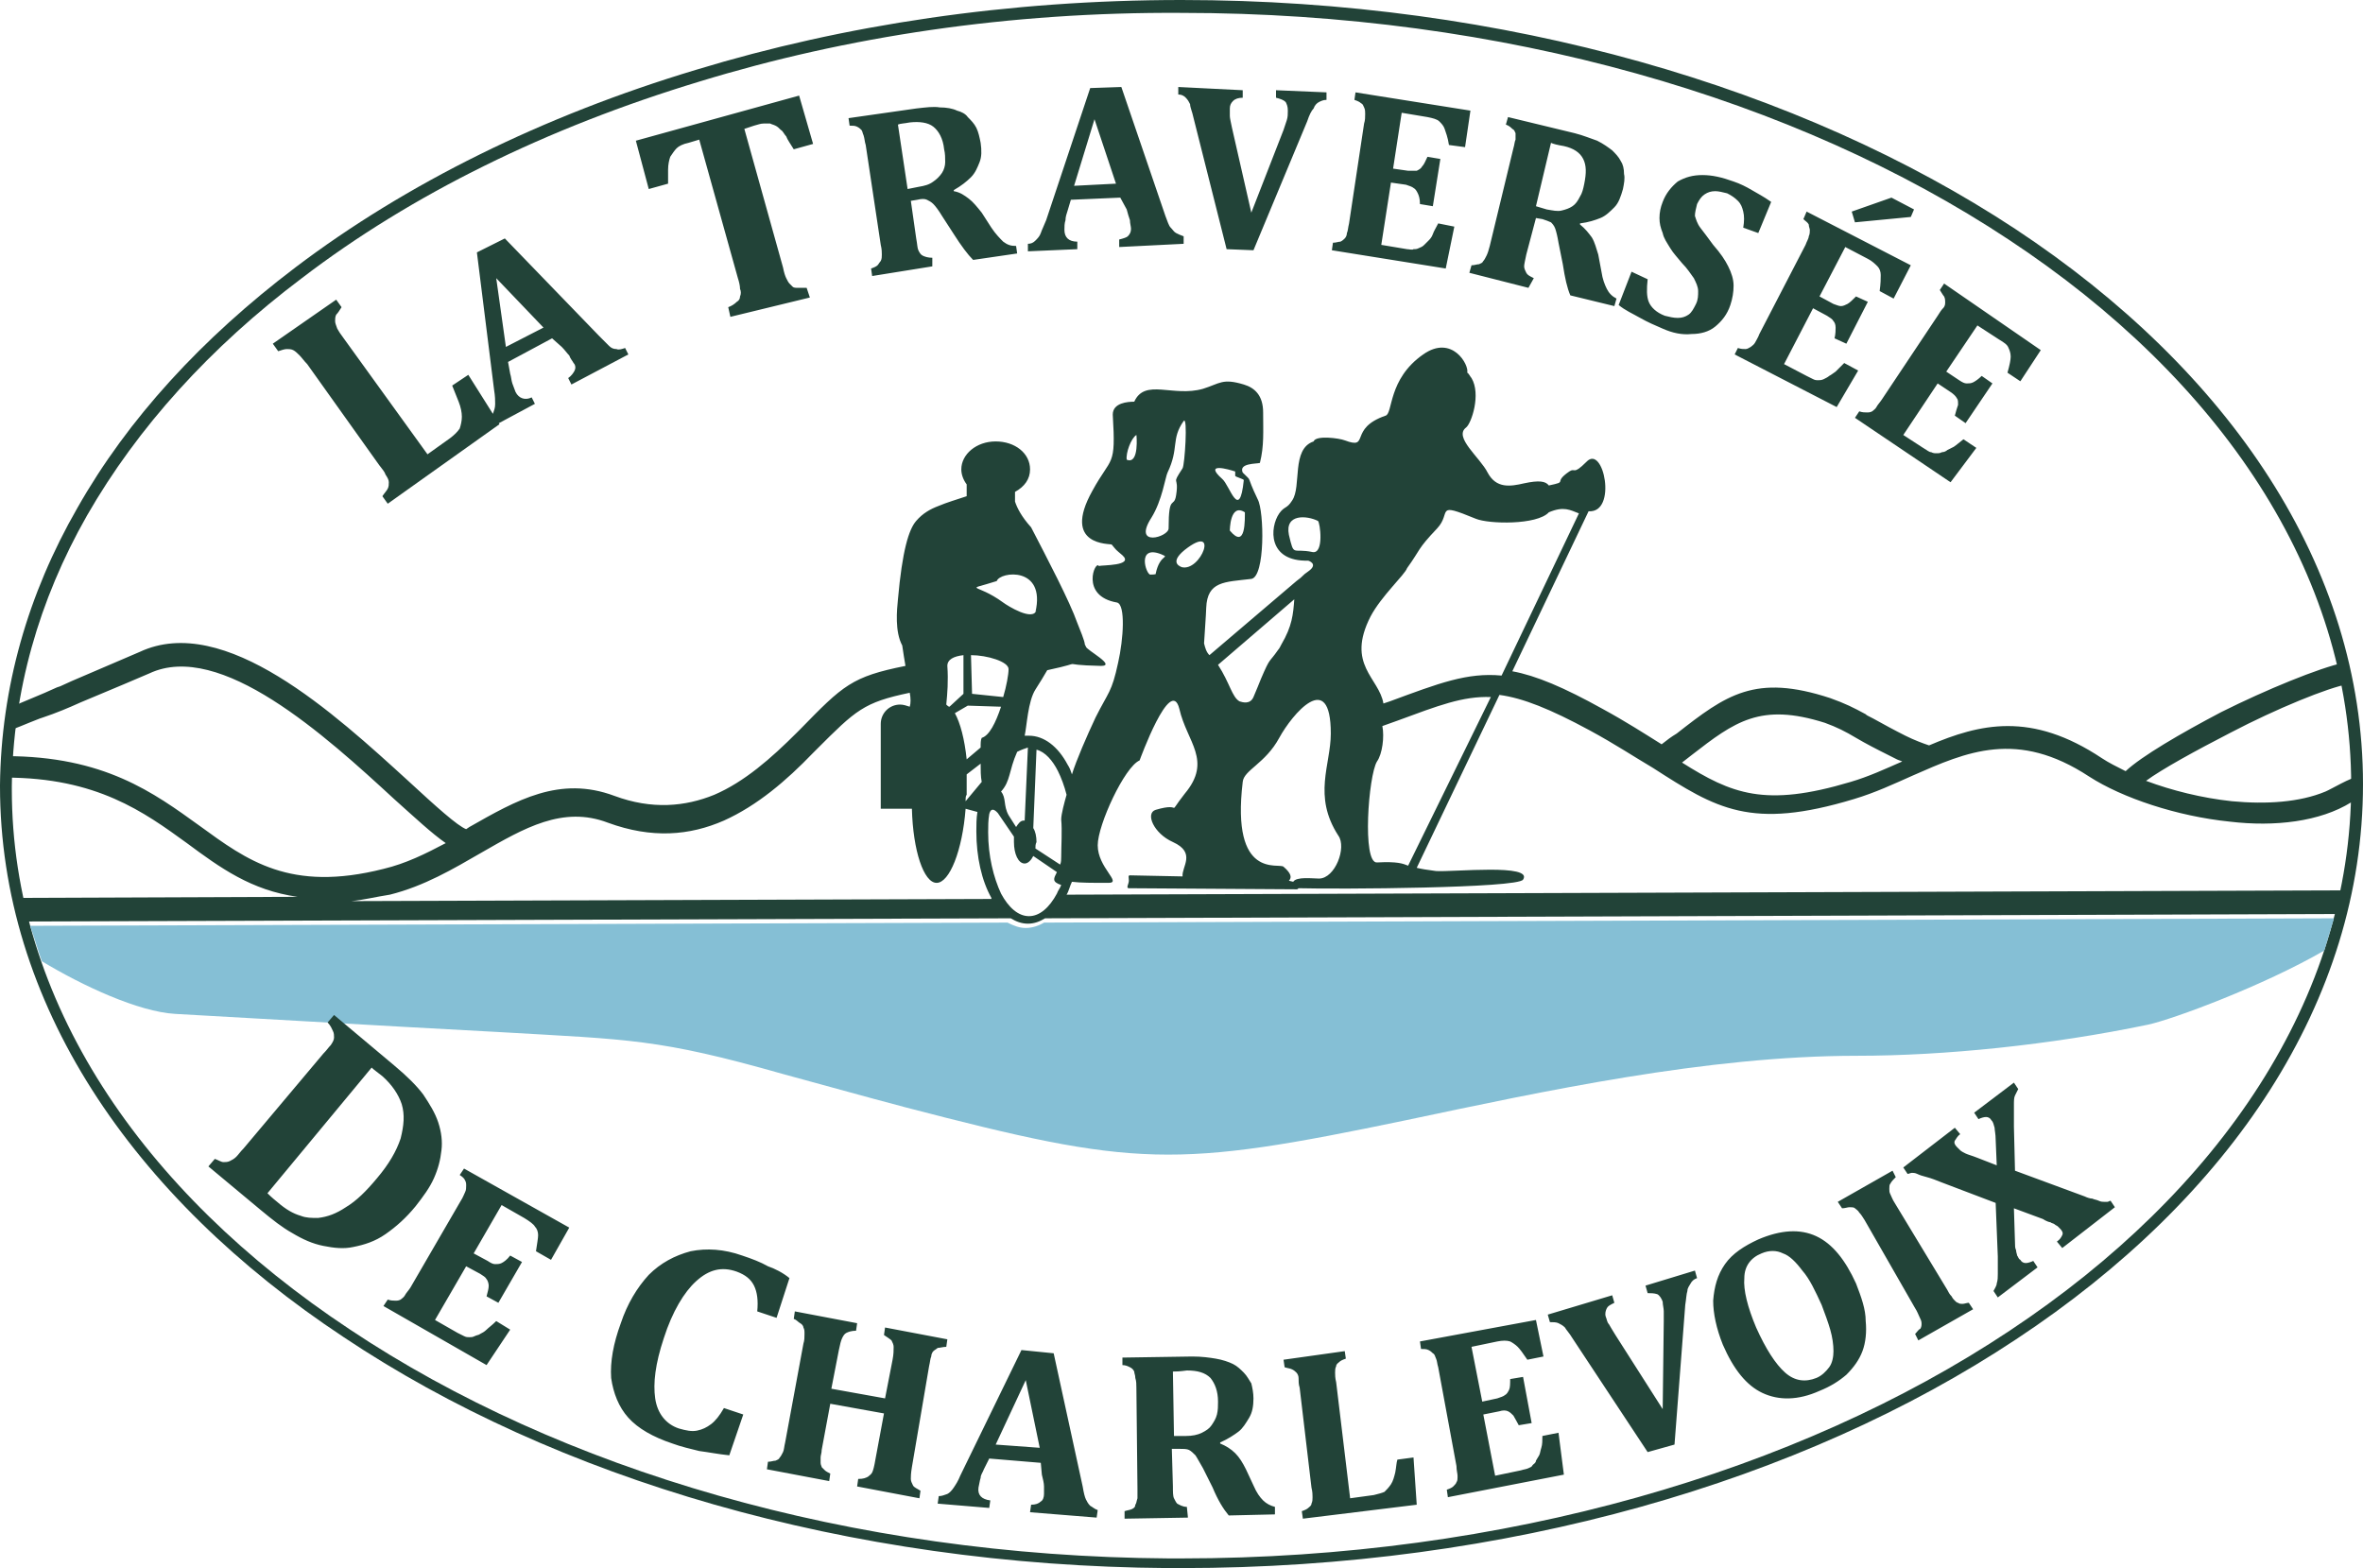 <?xml version="1.0" encoding="utf-8"?>
<!-- Generator: Adobe Illustrator 26.2.1, SVG Export Plug-In . SVG Version: 6.00 Build 0)  -->
<svg version="1.1" id="Calque_1" xmlns="http://www.w3.org/2000/svg" xmlns:xlink="http://www.w3.org/1999/xlink" x="0px" y="0px"
	 viewBox="0 0 220 146" style="enable-background:new 0 0 220 146;" xml:space="preserve">
<style type="text/css">
	.st0{fill-rule:evenodd;clip-rule:evenodd;fill:none;}
	.st1{fill:#224338;}
	.st2{fill-rule:evenodd;clip-rule:evenodd;fill:#224338;}
	.st3{fill-rule:evenodd;clip-rule:evenodd;fill:#85BFD5;}
</style>
<g>
	<path class="st0" d="M27.8,25.4C47.9,10.2,77.3,0.6,110,0.6c60.2,0,109.5,32.5,109.5,72.5c0,40.1-49,72.5-109.5,72.5
		S0.3,113.1,0.6,73.1C0.7,54.8,10.9,38.1,27.8,25.4L27.8,25.4z"/>
	<path class="st1" d="M27.5,24.9c10.3-7.8,23-14.1,37.3-18.4C78.6,2.3,93.9,0,110,0l0,0c30.2,0,57.7,8.2,77.6,21.3
		C207.6,34.5,220,52.8,220,73l0,0c0,20.2-12.3,38.5-32.3,51.7C167.8,137.9,140.3,146,110,146h-1.2c-30-0.2-57.2-8.4-76.8-21.5
		C12.2,111.4,0,93.3,0,73.2v-0.1C0.1,64,2.6,55.3,7.2,47.3C11.9,39,18.8,31.5,27.5,24.9L27.5,24.9z M65.1,7.6
		c-14.2,4.3-26.8,10.5-37,18.3c-8.5,6.4-15.3,13.9-20,22.1c-4.5,7.9-6.9,16.4-7,25.2v0.3c0,19.6,12,37.4,31.5,50.3
		c19.5,13,46.5,21.1,76.2,21.3h1.2c30.1,0,57.4-8.1,77.1-21.2c19.6-13,31.8-31,31.8-50.8l0,0c0-19.8-12.2-37.8-31.9-50.8
		C167.2,9.2,140,1.2,110,1.2l0,0C94,1.1,78.8,3.4,65.1,7.6L65.1,7.6z"/>
	<path class="st2" d="M115.9,47.5c0,0.9,0.1,3.7-1.4,1.9c0,0,0-2.6,1.4-1.7 M96.4,57c1-4.3-3.3-3.8-3.6-2.9c-3.1,1-2,0.1,0.6,2
		c0.4,0.3,2.8,1.8,3.1,0.7 M95.4,68.5c0.1,0,0.3,0,0.4,0c1.4,0,2.7,1,3.6,2.7c0.2,0.3,0.3,0.6,0.4,0.9c0.4-1.3,1.4-3.6,2.2-5.3
		c1.2-2.4,1.5-2.3,2.1-5.1c0.5-2.2,0.7-5.4-0.1-5.6c-3.5-0.6-2-4-1.7-3.4c0.3-0.1,3.3,0,2.2-1c-0.7-0.6-0.5-0.4-1-1
		c-0.1-0.1-4.7,0.2-1.8-5c1.8-3.3,2.2-2.1,1.9-7.1c0-1.1,1.4-1.2,2-1.2c1-2.2,3.6-0.4,6.4-1.2c1.6-0.5,1.8-1,3.8-0.4
		c1,0.3,1.8,1,1.8,2.6c0,1.8,0.1,3.1-0.3,4.7c-0.3,0.1-2,0-1.6,0.9c1,1,0.2,0,1.4,2.5c0.6,1.1,0.7,7.2-0.6,7.4
		c-2.5,0.3-4.1,0.2-4.2,2.7c0,0.4-0.2,3.2-0.2,3.3c0.1,0.4,0.2,0.8,0.5,1.1l8.1-6.9c0.7-0.5,0.5-0.5,1.1-0.9c1-0.7,0-1,0-1
		c-3.8,0.1-3.6-3.1-2.7-4.4c0.5-0.7,0.7-0.4,1.2-1.2c0.9-1.3-0.1-4.8,2-5.5c0.2-0.6,2.4-0.3,2.9-0.1c2.4,0.9,0.3-1.1,3.8-2.3
		c0.7-0.2,0.2-3.4,3.5-5.7c2.7-1.9,4.3,1,4.1,1.7c0.1,0,0.3,0.4,0.4,0.5c0.9,1.5,0,4.2-0.5,4.6c-1.2,0.9,1.3,2.8,2,4.2
		c0.8,1.5,2.1,1.3,3.4,1c1.4-0.3,2-0.2,2.3,0.2l0,0c1.9-0.4,0.3-0.2,1.9-1.3c0.6-0.4,0.3,0.4,1.6-0.9c1.6-1.7,2.9,4.8,0.2,4.6
		l-7.1,14.9c2.2,0.4,4.8,1.5,8.4,3.5c2.2,1.2,3.9,2.3,5.5,3.3c0.5-0.4,0.9-0.7,1.4-1c4.6-3.6,7.3-5.6,14.3-3.3
		c1.4,0.5,2.2,0.9,3.3,1.5c0.1,0.1,0.1,0.1,0.7,0.4c0.9,0.5,2,1.1,3,1.6c0.8,0.4,1.6,0.7,2.2,0.9c4.7-2,9.5-3.2,16.1,1.2
		c0.6,0.4,1.4,0.8,2.2,1.2c1.5-1.4,5.1-3.5,8.9-5.5c4.2-2.1,9.1-4.1,11.4-4.6c0.1,0.7,0.3,1.3,0.4,2c-1.8,0.3-6.7,2.3-10.9,4.5
		c-3.3,1.7-6.4,3.4-7.9,4.5c2.4,0.9,5.2,1.6,8,1.9c3.2,0.3,6.3,0.1,8.7-0.9c0.5-0.2,2.5-1.4,2.9-1.3v0.4c0,0.6,0,1.2-0.1,1.8
		c-0.2,0.1-0.3,0.1-0.3,0.1c-0.1,0-0.1,0-0.1,0c-2.9,1.8-7.1,2.3-11.3,1.8c-4.9-0.5-10-2.2-13.1-4.2c-6.7-4.4-11.4-2.3-16.4-0.1
		c-1.8,0.8-3.5,1.6-5.5,2.2c-9.6,2.9-12.8,0.9-18.7-2.9c-1.7-1-3.5-2.2-5.9-3.5c-3.7-2-6.2-3-8.4-3.3l-7.7,16.1
		c0.4,0.1,1,0.2,1.8,0.3c1.6,0.1,9.1-0.7,8.1,0.8c-0.5,0.8-17.2,0.9-20.9,0.8c-0.1,0.1-0.1,0.1-0.2,0.1l-15.6-0.1
		c-0.3,0,0-0.4,0-0.7l0,0c0-0.3-0.1-0.5,0.1-0.5l4.9,0.1c-0.1-0.9,1.3-2.2-0.9-3.2c-1.8-0.8-2.6-2.7-1.6-3c2.7-0.8,0.9,0.8,2.7-1.5
		c2.6-3.1,0.2-4.8-0.5-7.9c-0.8-3.2-3.7,4.8-3.7,4.8c-1.4,0.6-3.9,6-3.9,7.9c0,2.1,2.3,3.5,1,3.5c-1.5,0-2.6,0-3.4-0.1
		c-0.2,0.4-0.3,0.9-0.5,1.2l0,0l118.9-0.4c-0.2,0.7-0.3,1.5-0.5,2.2L97.3,85.5c-0.5,0.3-1,0.5-1.6,0.5s-1.1-0.2-1.6-0.5l-92,0.3
		c-0.2-0.7-1.3-2.2-0.6-2.2l26.2-0.1c-4.3-0.6-7.2-2.7-10.3-5c-4-2.9-8.4-6.1-16.9-6.1v-2c9.2,0,13.8,3.4,18.1,6.5
		c4.4,3.2,8.4,6.2,17.1,4c2.1-0.5,3.9-1.4,5.8-2.4c-1.3-0.9-2.9-2.4-4.8-4.1c-6.4-5.9-16.2-14.8-22.8-11.7c-0.7,0.3-3.5,1.5-6.4,2.7
		c-1.1,0.5-2.3,1-3.5,1.4l-0.3,0.1c-1.3,0.5-2.4,1-3.1,1.2c0.1-0.7,0.2-1.4,0.3-2.2c1.3-0.6,2.9-1.2,4.4-1.9l0.3-0.1l1.1-0.5
		c2.8-1.2,5.6-2.4,6.3-2.7c7.9-3.7,18.2,5.8,25,12c2.6,2.4,4.6,4.2,5.4,4.5l0.3-0.2c4.4-2.5,8.4-4.8,13.5-2.9c3.5,1.3,6.6,1,9.3-0.1
		c2.8-1.2,5.3-3.4,7.7-5.8l0.3-0.3c4-4.1,4.8-4.9,9.8-5.9c-0.1-0.6-0.2-1.2-0.3-1.9c-0.7-1.3-0.5-3.3-0.4-4.3c0.4-4.5,1-6.5,1.7-7.3
		c0.6-0.7,1.3-1.1,2.1-1.4c0.7-0.3,1.7-0.6,2.6-0.9v-1.1c-0.3-0.4-0.5-0.9-0.5-1.4c0-1.4,1.4-2.6,3.2-2.6c1.8,0,3.2,1.1,3.2,2.6
		c0,0.9-0.5,1.6-1.4,2.1v0.9c0.2,0.6,0.6,1.4,1.5,2.4c1.5,2.9,3.6,6.9,4.3,8.9c0.2,0.5,0.7,1.7,0.7,2l0.1,0.2c0,0.3,2.9,1.8,1.4,1.8
		c-4.6-0.1-0.8-0.5-5,0.4c-0.1,0.2-0.9,1.5-1.1,1.8C95.7,65.3,95.6,67.6,95.4,68.5L95.4,68.5z M96.4,79l2.3,1.5
		c0.1-0.2,0.1-0.5,0.1-0.7c0-1,0.1-2.5,0-3.5c0-0.5,0.3-1.6,0.5-2.3c-0.2-0.8-0.5-1.6-0.8-2.2c-0.5-1-1.2-1.8-2-2l-0.3,7.3
		c0.2,0.3,0.3,0.8,0.3,1.3C96.4,78.6,96.4,78.8,96.4,79L96.4,79z M98.4,81.2l-2.2-1.5c-0.2,0.4-0.5,0.7-0.8,0.7c-0.6,0-1-0.9-1-2
		c0-0.2,0-0.3,0-0.5l-1.5-2.2c-0.1-0.1-0.6-0.7-0.8,0.1C92,76.4,92,76.9,92,77.5c0,2.2,0.5,4.2,1.2,5.7c0.7,1.3,1.6,2.1,2.6,2.1
		s1.9-0.8,2.6-2.1c0.1-0.3,0.3-0.5,0.4-0.8C97.9,82.1,98.1,81.8,98.4,81.2L98.4,81.2z M120.4,82.1c0.3-0.5,1.8-0.3,2.4-0.3
		c1.5,0,2.6-2.9,1.8-4c-2.4-3.7-0.7-6.6-0.7-9.5c0-6.1-3.6-1.8-4.8,0.4c-1.3,2.4-3.3,3-3.4,4.1c-1.1,9.2,3.4,7.5,3.8,7.9
		c0.7,0.6,0.8,1,0.5,1.3L120.4,82.1C120.4,82,120.4,82.1,120.4,82.1z M128.8,65.5l0.6-0.2c4.6-1.7,7.2-2.7,10.4-2.4l7.2-15.1
		c-0.8-0.3-1.4-0.7-2.8-0.1l0,0c-1.1,1.2-5.6,1.1-6.8,0.6c-3.9-1.6-2.2-0.6-3.6,0.9c-1.9,2-1.5,1.9-2.8,3.7
		c-0.2,0.6-2.4,2.6-3.4,4.5C125.3,61.9,128.4,63.1,128.8,65.5L128.8,65.5z M138.8,64.9c-2.6-0.1-4.9,0.8-8.7,2.2l-1.4,0.5
		c0.2,1,0,2.6-0.5,3.3c-0.8,1.3-1.4,9.5,0,9.4c1.9-0.1,2.4,0.1,2.9,0.3L138.8,64.9z M156.6,71c4.6,2.9,7.7,4.2,15.7,1.8
		c1.7-0.5,3.2-1.2,4.8-1.9c-0.2-0.1-0.3-0.1-0.5-0.2c-1-0.5-2.2-1.1-3.1-1.6l-0.7-0.4c-1-0.6-1.8-1-2.9-1.4c-6-1.9-8.4-0.1-12.4,3
		L156.6,71z M113.4,61.9c1.1,1.7,1.3,3,2,3.4c0.3,0.1,1,0.3,1.3-0.4s0.5-1.2,0.7-1.7c0.9-2.1,0.7-1.4,1.6-2.7
		c0.1-0.1,0.2-0.3,0.3-0.5c1-1.7,1.1-2.8,1.2-4.2L113.4,61.9z M32.7,83.9l59.6-0.2v-0.1c-0.9-1.6-1.4-3.8-1.4-6.2
		c0-0.6,0-1.2,0.1-1.8l-1.1-0.3c-0.3,3.9-1.5,6.9-2.7,6.9s-2.2-3-2.3-6.9H82v-6.2v-0.5v-1.2c0-1,0.8-1.8,1.8-1.8l0,0
		c0.3,0,0.6,0.1,0.9,0.2c0.1-0.3,0.1-0.8,0-1.3c-4.3,0.9-5,1.6-8.7,5.3l-0.3,0.3c-2.5,2.6-5.2,4.9-8.3,6.3
		c-3.2,1.4-6.7,1.7-10.8,0.2c-4.2-1.6-7.8,0.5-11.8,2.8c-2.6,1.5-5.3,3.1-8.5,3.9C35,83.5,33.8,83.8,32.7,83.9L32.7,83.9z
		 M89.9,74.6l1.5-1.8c-0.1-0.5-0.1-1.1-0.1-1.7l-1.3,1c0,0.6,0,1.2,0,1.9C89.9,74.1,89.9,74.3,89.9,74.6L89.9,74.6z M94.7,70
		c-0.8,1.8-0.6,2.7-1.5,3.7c0.5,0.6,0.2,1.3,0.7,2.2l0.7,1.1c0.2-0.3,0.4-0.6,0.7-0.6h0.1l0.3-6.8C95.4,69.7,95.1,69.8,94.7,70
		L94.7,70z M91.3,69.6c0-0.4,0-0.7,0.1-0.9c0.7-0.2,1.3-1.4,1.8-2.9l-3.1-0.1l-1.2,0.7c0.5,0.9,0.9,2.4,1.1,4.3L91.3,69.6z
		 M88.4,65.8l1.3-1.2V61c-0.9,0.1-1.5,0.4-1.5,1c0.1,1.4,0,2.6-0.1,3.6C88.2,65.7,88.3,65.8,88.4,65.8L88.4,65.8z M90.5,64.6
		l2.9,0.3c0.3-1,0.5-2.1,0.5-2.6c0-0.7-2-1.3-3.5-1.3L90.5,64.6z M122.7,48.5c-1-0.5-3.1-0.7-2.7,1.3c0.5,2.1,0.3,1.2,2.2,1.6
		C123.3,51.6,122.9,48.6,122.7,48.5L122.7,48.5z M110,52.8c1.8,0.5,3.6-4.2,0.3-1.6C108.7,52.5,110.1,52.8,110,52.8L110,52.8z
		 M115,43.9c-0.6-0.2-3-0.9-1.2,0.7c0.7,0.6,1.6,4,2,0.1c0-0.1-0.8-0.3-0.8-0.4V43.9z M110.2,39.2c-1.2,1.7-0.4,2.5-1.5,4.8
		c-0.2,0.4-0.5,2.6-1.5,4.2c-1.8,2.8,1.6,1.8,1.6,1c0-3.3,0.5-1.8,0.7-3.1c0.3-1.9-0.5-0.8,0.6-2.5
		C110.3,43.3,110.6,38.7,110.2,39.2L110.2,39.2z M107.1,53.5c-0.4,0-1.3-2.8,1-1.9c0.9,0.4-0.1-0.1-0.5,1.8
		C107.7,53.5,107.2,53.5,107.1,53.5L107.1,53.5z M105.8,40.5c-0.5,0.3-1,1.7-0.9,2.3C106.1,43.3,105.8,40.4,105.8,40.5L105.8,40.5z"
		/>
	<path class="st1" d="M31.3,27.9l0.5,0.7c-0.2,0.3-0.3,0.5-0.5,0.7c-0.1,0.2-0.1,0.4-0.1,0.6s0.1,0.4,0.2,0.7
		c0.1,0.2,0.3,0.5,0.6,0.9l7.8,10.8l2.1-1.5c0.4-0.3,0.7-0.6,0.9-0.9c0.1-0.3,0.2-0.7,0.2-1.1s-0.1-0.9-0.3-1.4s-0.4-1-0.6-1.5
		l1.5-1l2.9,4.6l-10.4,7.4l-0.5-0.7c0.2-0.3,0.4-0.5,0.5-0.7s0.1-0.4,0.1-0.6s-0.1-0.4-0.3-0.7c-0.1-0.3-0.3-0.5-0.6-0.9l-6.7-9.4
		c-0.3-0.3-0.5-0.6-0.7-0.8s-0.4-0.4-0.6-0.5s-0.4-0.1-0.6-0.1s-0.5,0.1-0.8,0.2L25.4,32L31.3,27.9z M51.4,31.5l-4.1,2.2l0.2,1.1
		c0.1,0.3,0.1,0.6,0.2,0.9c0.1,0.3,0.2,0.5,0.3,0.8c0.3,0.6,0.9,0.8,1.5,0.5l0.3,0.6l-4.1,2.2l-0.3-0.7c0.2-0.1,0.4-0.3,0.5-0.6
		s0.2-0.5,0.2-0.9c0-0.3,0-0.7-0.1-1.3l-1.6-12.8l2.6-1.3l8.8,9.1c0.4,0.4,0.7,0.7,0.9,0.9s0.4,0.3,0.7,0.3c0.2,0.1,0.5,0,0.8-0.1
		l0.3,0.6l-5.3,2.8l-0.3-0.6c0.3-0.2,0.5-0.5,0.6-0.7s0.1-0.5-0.1-0.7c-0.1-0.2-0.3-0.4-0.4-0.7c-0.2-0.2-0.4-0.5-0.7-0.8L51.4,31.5
		z M47.1,32.3l3.5-1.8l-4.4-4.6L47.1,32.3z M68,29.5l-0.2-0.9c0.3-0.1,0.6-0.3,0.8-0.5c0.2-0.1,0.3-0.3,0.3-0.5
		c0.1-0.2,0.1-0.5,0-0.7c0-0.3-0.1-0.7-0.2-1L65.1,13l-1,0.3c-0.5,0.1-0.9,0.3-1.1,0.5c-0.2,0.2-0.4,0.5-0.6,0.8
		c-0.1,0.3-0.2,0.7-0.2,1.2c0,0.5,0,0.9,0,1.3l-1.8,0.5l-1.2-4.5l15.2-4.2l1.3,4.5l-1.8,0.5c-0.3-0.5-0.6-0.9-0.7-1.2
		c-0.2-0.2-0.3-0.5-0.5-0.6c-0.2-0.2-0.3-0.3-0.5-0.4s-0.3-0.1-0.5-0.2c-0.2,0-0.4,0-0.6,0c-0.3,0-0.5,0.1-0.9,0.2L69.3,12l3.6,12.9
		c0.1,0.5,0.2,0.8,0.3,1c0.1,0.2,0.2,0.4,0.3,0.5c0.1,0.1,0.2,0.2,0.3,0.3c0.1,0.1,0.3,0.1,0.5,0.1s0.5,0,0.8,0l0.3,0.9L68,29.5z
		 M86.8,24.8l-5.6,0.9L81.1,25c0.3-0.1,0.5-0.2,0.6-0.3c0.1-0.1,0.2-0.3,0.3-0.4c0.1-0.2,0.1-0.4,0.1-0.6s0-0.5-0.1-0.9l-1.4-9.3
		c-0.1-0.3-0.1-0.6-0.2-0.9c-0.1-0.2-0.1-0.4-0.2-0.5s-0.2-0.2-0.4-0.3c-0.2-0.1-0.4-0.1-0.7-0.1L79,11l6.3-0.9
		c0.9-0.1,1.6-0.2,2.2-0.1c0.6,0,1.2,0.1,1.6,0.3c0.4,0.1,0.8,0.3,1,0.6c0.3,0.3,0.6,0.6,0.8,1c0.2,0.4,0.3,0.9,0.4,1.4
		c0.1,0.7,0.1,1.3-0.1,1.8s-0.4,1-0.8,1.4s-0.9,0.8-1.6,1.2v0.1c0.6,0.1,1,0.4,1.4,0.7c0.4,0.3,0.8,0.8,1.2,1.3l0.9,1.4
		c0.4,0.6,0.8,1,1.1,1.3c0.4,0.3,0.7,0.4,1.2,0.4l0.1,0.7l-4.1,0.6c-0.5-0.5-1.1-1.3-1.8-2.4l-1.1-1.7c-0.3-0.5-0.6-0.9-0.8-1.1
		c-0.2-0.2-0.4-0.3-0.6-0.4s-0.5-0.1-0.9,0l-0.6,0.1l0.5,3.5c0.1,0.5,0.1,0.9,0.2,1.1s0.2,0.4,0.4,0.5c0.2,0.1,0.5,0.2,0.9,0.2
		L86.8,24.8z M83.6,11.6l0.9,6l1-0.2c0.6-0.1,1-0.2,1.4-0.5c0.3-0.2,0.6-0.5,0.8-0.8s0.3-0.7,0.3-1c0-0.4,0-0.8-0.1-1.2
		c-0.1-1-0.5-1.7-1-2.1s-1.3-0.5-2.2-0.4C84.2,11.5,83.8,11.5,83.6,11.6L83.6,11.6z M104.3,18.4l-4.6,0.2l-0.3,1
		c-0.1,0.3-0.2,0.6-0.2,0.9c-0.1,0.3-0.1,0.6-0.1,0.9c0,0.7,0.4,1.1,1.2,1.1v0.7l-4.6,0.2v-0.7c0.3,0,0.5-0.1,0.7-0.3
		s0.4-0.4,0.5-0.7c0.1-0.3,0.3-0.7,0.5-1.2l4.1-12.3l2.9-0.1l4.1,12c0.2,0.5,0.3,0.9,0.5,1.1s0.3,0.4,0.5,0.5s0.4,0.2,0.7,0.3v0.7
		l-6,0.3v-0.7c0.4-0.1,0.7-0.2,0.8-0.3c0.2-0.2,0.3-0.4,0.3-0.7c0-0.2-0.1-0.5-0.1-0.8c-0.1-0.3-0.2-0.6-0.3-1L104.3,18.4z
		 M100,17.3l3.9-0.2l-2-6L100,17.3z M119.5,12.1c0.1-0.3,0.2-0.6,0.3-0.9c0.1-0.3,0.1-0.6,0.1-0.9c0-0.4-0.1-0.6-0.2-0.8
		c-0.2-0.2-0.5-0.3-0.9-0.4V8.4l4.7,0.2v0.7c-0.3,0-0.5,0.1-0.7,0.2s-0.4,0.3-0.5,0.6c-0.2,0.2-0.4,0.6-0.6,1.2l-5,12l-2.5-0.1
		l-3.1-12.3c-0.1-0.5-0.3-0.9-0.3-1.2c-0.1-0.2-0.2-0.4-0.4-0.6c-0.2-0.2-0.4-0.3-0.7-0.3V8.1l6,0.3v0.7c-0.4,0-0.7,0.1-0.9,0.3
		c-0.2,0.2-0.3,0.4-0.3,0.7c0,0.2,0,0.5,0,0.7s0.1,0.6,0.2,1.1l1.8,7.9L119.5,12.1z M136.9,10.3l-0.5,3.4l-1.5-0.2
		c-0.1-0.7-0.3-1.2-0.4-1.5s-0.3-0.5-0.5-0.7s-0.6-0.3-1.1-0.4l-2.4-0.4l-0.8,5.2l1.4,0.2c0.3,0,0.6,0,0.8,0
		c0.2-0.1,0.4-0.2,0.5-0.4c0.2-0.2,0.3-0.5,0.5-0.9l1.2,0.2l-0.7,4.4l-1.2-0.2c0-0.5-0.1-0.8-0.2-1s-0.2-0.4-0.4-0.5
		c-0.1-0.1-0.4-0.2-0.7-0.3l-1.4-0.2l-0.9,5.8l2.4,0.4c0.2,0,0.5,0.1,0.6,0c0.2,0,0.3,0,0.5-0.1s0.3-0.1,0.5-0.3s0.3-0.3,0.4-0.4
		s0.3-0.3,0.4-0.6c0.1-0.3,0.3-0.6,0.5-1l1.5,0.3l-0.8,3.9L124,23.3l0.1-0.7c0.3,0,0.5-0.1,0.7-0.1c0.2-0.1,0.3-0.2,0.4-0.3
		c0.1-0.1,0.2-0.3,0.2-0.5c0.1-0.2,0.1-0.5,0.2-0.9l1.4-9.3c0.1-0.3,0.1-0.6,0.1-0.9c0-0.2,0-0.4-0.1-0.6s-0.1-0.3-0.3-0.4
		c-0.1-0.1-0.3-0.2-0.6-0.3l0.1-0.7L136.9,10.3z M142.3,26.8l-5.5-1.4l0.2-0.7c0.3,0,0.5-0.1,0.7-0.1c0.2-0.1,0.3-0.1,0.4-0.3
		c0.1-0.1,0.2-0.3,0.3-0.5s0.2-0.5,0.3-0.9l2.2-9.1c0.1-0.3,0.1-0.6,0.2-0.8c0-0.3,0-0.4,0-0.6c-0.1-0.2-0.1-0.3-0.3-0.4
		c-0.1-0.1-0.3-0.3-0.6-0.4l0.2-0.7l6.2,1.5c0.8,0.2,1.5,0.5,2.1,0.7c0.6,0.3,1,0.6,1.4,0.9c0.3,0.3,0.6,0.6,0.8,1
		c0.2,0.3,0.3,0.7,0.3,1.2c0.1,0.4,0,0.9-0.1,1.4c-0.2,0.7-0.4,1.3-0.8,1.7s-0.8,0.8-1.3,1s-1.1,0.4-1.9,0.5v0.1
		c0.5,0.4,0.8,0.8,1.1,1.2c0.3,0.5,0.4,1,0.6,1.6l0.3,1.6c0.1,0.7,0.3,1.2,0.5,1.6s0.5,0.7,0.9,0.9l-0.2,0.7l-4.1-1
		c-0.3-0.7-0.5-1.6-0.7-2.9l-0.4-2c-0.1-0.6-0.2-1-0.3-1.3s-0.3-0.5-0.4-0.6c-0.2-0.1-0.5-0.2-0.8-0.3l-0.6-0.1l-0.9,3.4
		c-0.1,0.5-0.2,0.9-0.2,1.1s0.1,0.4,0.2,0.6s0.3,0.3,0.7,0.5L142.3,26.8z M144.4,13.3l-1.4,5.9l1,0.3c0.6,0.1,1,0.2,1.4,0.1
		s0.7-0.2,1-0.4c0.3-0.2,0.5-0.5,0.7-0.9c0.2-0.3,0.3-0.7,0.4-1.2c0.2-1,0.2-1.7-0.1-2.3s-0.9-1-1.8-1.2
		C145,13.5,144.6,13.4,144.4,13.3L144.4,13.3z M153.4,26c-0.1,0.9-0.1,1.6,0.1,2.1s0.7,1,1.5,1.3c0.4,0.1,0.8,0.2,1.2,0.2
		s0.7-0.1,1-0.3c0.3-0.2,0.5-0.6,0.7-1s0.2-0.8,0.2-1.2c0-0.4-0.2-0.8-0.4-1.2c-0.3-0.4-0.6-0.9-1.1-1.4c-0.4-0.5-0.8-0.9-1.1-1.4
		s-0.6-0.9-0.7-1.4c-0.2-0.5-0.3-0.9-0.3-1.4s0.1-1,0.3-1.5c0.3-0.8,0.8-1.4,1.4-1.9c0.7-0.4,1.4-0.6,2.3-0.6s1.8,0.2,2.9,0.6
		c0.6,0.2,1.2,0.5,1.7,0.8s1.1,0.6,1.8,1.1l-1.2,2.9l-1.4-0.5c0.1-0.6,0.1-1.1,0-1.5s-0.2-0.7-0.5-1s-0.6-0.5-1-0.7
		c-0.4-0.1-0.8-0.2-1.1-0.2c-0.4,0-0.7,0.1-1,0.3c-0.3,0.2-0.5,0.5-0.7,0.9c-0.1,0.4-0.2,0.8-0.2,1.1c0.1,0.3,0.2,0.7,0.5,1.1
		s0.7,0.9,1.2,1.6c0.7,0.8,1.1,1.4,1.4,2s0.5,1.2,0.5,1.8c0,0.6-0.1,1.2-0.3,1.8c-0.3,0.9-0.8,1.5-1.4,2s-1.4,0.7-2.2,0.7
		c-0.9,0.1-1.8-0.1-2.7-0.5c-0.7-0.3-1.4-0.6-2.1-1s-1.4-0.7-2-1.2l1.2-3.1L153.4,26z M177.9,24.7l-1.6,3.1l-1.3-0.7
		c0.1-0.7,0.1-1.2,0.1-1.5s-0.1-0.6-0.3-0.8s-0.5-0.5-0.9-0.7l-2.1-1.1l-2.4,4.6l1.3,0.7c0.3,0.1,0.5,0.2,0.7,0.2s0.4-0.1,0.6-0.2
		s0.5-0.4,0.8-0.7l1.1,0.5l-2,3.9l-1.1-0.5c0.1-0.4,0.1-0.8,0.1-1c0-0.3-0.1-0.5-0.2-0.6c-0.1-0.2-0.3-0.3-0.6-0.5l-1.3-0.7
		l-2.7,5.2l2.1,1.1c0.2,0.1,0.4,0.2,0.6,0.3c0.2,0.1,0.3,0.1,0.5,0.1c0.1,0,0.3,0,0.5-0.1s0.4-0.2,0.5-0.3c0.2-0.1,0.3-0.2,0.6-0.4
		c0.2-0.2,0.5-0.5,0.8-0.8l1.3,0.7l-2,3.4l-9.5-4.9l0.3-0.6c0.3,0.1,0.5,0.1,0.7,0.1s0.3-0.1,0.5-0.2c0.1-0.1,0.3-0.2,0.4-0.4
		c0.1-0.2,0.3-0.5,0.4-0.8l4.3-8.3c0.1-0.3,0.3-0.6,0.3-0.8c0.1-0.2,0.1-0.4,0.1-0.6c0-0.1-0.1-0.3-0.1-0.5
		c-0.1-0.2-0.3-0.3-0.5-0.5l0.3-0.7L177.9,24.7z M178.2,19.5l-0.3,0.7l-5.2,0.5l-0.3-1l3.7-1.3L178.2,19.5z M190,32.6l-1.9,2.9
		l-1.2-0.8c0.2-0.7,0.3-1.2,0.3-1.5s-0.1-0.6-0.2-0.8c-0.1-0.3-0.4-0.5-0.9-0.8l-2-1.3l-2.9,4.3l1.2,0.8c0.3,0.2,0.5,0.3,0.7,0.3
		s0.4,0,0.6-0.1s0.5-0.3,0.8-0.6l1,0.7l-2.5,3.7l-1-0.7c0.1-0.4,0.2-0.7,0.3-1c0-0.3,0-0.5-0.1-0.6c-0.1-0.2-0.3-0.4-0.6-0.6
		l-1.2-0.8l-3.2,4.8l2,1.3c0.2,0.1,0.4,0.3,0.6,0.3c0.2,0.1,0.3,0.1,0.5,0.1s0.3,0,0.5-0.1c0.2,0,0.4-0.1,0.5-0.2
		c0.2-0.1,0.4-0.2,0.6-0.3c0.3-0.2,0.5-0.4,0.9-0.7l1.2,0.8l-2.4,3.2l-8.9-6l0.4-0.6c0.3,0.1,0.5,0.1,0.7,0.1s0.3,0,0.5-0.1
		c0.1-0.1,0.3-0.2,0.4-0.4c0.1-0.2,0.3-0.4,0.5-0.7l5.2-7.8c0.2-0.3,0.3-0.5,0.5-0.7s0.2-0.4,0.2-0.6c0-0.1,0-0.3-0.1-0.5
		c-0.1-0.1-0.2-0.3-0.4-0.6l0.4-0.6L190,32.6z"/>
	<path class="st3" d="M3.9,89.5c3.8,2.3,9,4.7,12.4,4.9c2,0.1,19,1.1,30.3,1.7c12,0.7,14.7,0.6,26.3,3.9c3.7,1,7.6,2.1,11.4,3.1
		c21.5,5.6,25,5.7,46.6,1.2c12.8-2.7,28-6,42-6c8.1,0,18-1,27.1-2.9c2.3-0.5,10.7-3.6,16.4-6.9c0.3-1,0.6-2,0.9-3L97.2,85.9
		c-0.5,0.3-1.1,0.5-1.7,0.5s-1.1-0.2-1.7-0.5l-91,0.3C3.2,87.3,3.5,88.4,3.9,89.5L3.9,89.5z"/>
	<path class="st1" d="M36.7,99.2c1.2,1,2.1,1.9,2.7,2.7c0.6,0.9,1.1,1.7,1.4,2.6c0.3,0.9,0.4,1.8,0.3,2.6c-0.1,0.9-0.3,1.7-0.7,2.6
		s-1,1.7-1.7,2.6c-0.9,1.1-1.8,1.9-2.8,2.6s-2,1-3,1.2c-0.9,0.2-1.8,0.1-2.8-0.1s-1.9-0.6-2.9-1.2c-0.9-0.5-1.8-1.2-3-2.2l-4.8-4
		l0.6-0.7c0.3,0.1,0.6,0.3,0.8,0.3s0.4,0,0.6-0.1s0.4-0.2,0.6-0.4c0.2-0.2,0.4-0.5,0.7-0.8l7.4-8.8c0.3-0.3,0.5-0.6,0.7-0.8
		c0.2-0.3,0.3-0.5,0.3-0.7s0-0.4-0.1-0.6s-0.2-0.5-0.5-0.8l0.6-0.7L36.7,99.2z M24.9,111.1c0.1,0.1,0.4,0.4,0.9,0.8
		c0.8,0.7,1.5,1.1,2.2,1.3c0.5,0.2,1,0.2,1.6,0.2c0.9-0.1,1.7-0.4,2.6-1c1-0.6,1.9-1.5,2.9-2.7c1.1-1.3,1.8-2.5,2.2-3.7
		c0.3-1.2,0.4-2.2,0.1-3.2c-0.3-0.9-0.9-1.8-1.8-2.6c-0.5-0.4-0.8-0.6-1-0.8L24.9,111.1z M53,114.3l-1.7,3l-1.4-0.8
		c0.1-0.7,0.2-1.2,0.2-1.5s-0.1-0.6-0.3-0.8c-0.1-0.2-0.5-0.5-1-0.8l-2.1-1.2l-2.6,4.5l1.3,0.7c0.3,0.2,0.5,0.3,0.7,0.3
		s0.4,0,0.6-0.1c0.2-0.1,0.5-0.3,0.8-0.7l1.1,0.6l-2.2,3.8l-1.1-0.6c0.1-0.4,0.2-0.7,0.2-1c0-0.2-0.1-0.5-0.2-0.6
		c-0.1-0.2-0.3-0.3-0.6-0.5l-1.3-0.7l-2.9,5l2.1,1.2c0.2,0.1,0.4,0.2,0.6,0.3c0.2,0.1,0.3,0.1,0.5,0.1s0.3,0,0.5-0.1
		s0.4-0.1,0.5-0.2c0.2-0.1,0.4-0.2,0.6-0.4s0.5-0.4,0.9-0.8l1.3,0.8l-2.2,3.3l-9.6-5.5l0.4-0.6c0.3,0.1,0.5,0.1,0.7,0.1
		s0.3,0,0.5-0.1c0.1-0.1,0.3-0.2,0.4-0.4c0.1-0.2,0.3-0.4,0.5-0.7l4.7-8.1c0.2-0.3,0.3-0.6,0.4-0.8c0.1-0.2,0.1-0.4,0.1-0.6
		s0-0.3-0.1-0.5s-0.2-0.3-0.5-0.5l0.4-0.6L53,114.3z M73.5,119l-1.2,3.7l-1.8-0.6c0.1-1,0-1.8-0.3-2.4s-0.8-1-1.6-1.3
		c-1.4-0.5-2.6-0.2-3.8,0.9c-1.1,1-2.2,2.8-3,5.3c-0.8,2.4-1,4.2-0.8,5.6s1,2.4,2.2,2.8c0.7,0.2,1.2,0.3,1.7,0.2s0.9-0.3,1.3-0.6
		s0.8-0.8,1.2-1.5l1.8,0.6l-1.3,3.8c-1-0.1-2-0.3-2.8-0.4c-0.8-0.2-1.7-0.4-2.5-0.7c-1.8-0.6-3.2-1.4-4.1-2.4
		c-0.9-1-1.4-2.3-1.6-3.7c-0.1-1.5,0.2-3.2,0.9-5.1c0.6-1.8,1.5-3.3,2.6-4.5c1.1-1.1,2.4-1.8,3.9-2.2c1.5-0.3,3.1-0.2,4.8,0.4
		c0.9,0.3,1.7,0.6,2.4,1C72.1,118.1,72.9,118.5,73.5,119L73.5,119z M84.9,136.6c-0.1,0.6-0.1,0.9-0.1,1.1s0.1,0.4,0.2,0.6
		s0.4,0.3,0.7,0.5l-0.1,0.7l-5.8-1.1l0.1-0.7c0.5,0,0.7-0.1,0.9-0.2c0.1-0.1,0.3-0.2,0.4-0.4s0.2-0.6,0.3-1.2l0.8-4.3l-5-0.9
		l-0.8,4.3c0,0.3-0.1,0.5-0.1,0.7s0,0.4,0,0.5c0,0.2,0.1,0.3,0.1,0.4c0.1,0.1,0.2,0.2,0.3,0.3c0.1,0.1,0.3,0.2,0.5,0.3l-0.1,0.7
		l-5.8-1.1l0.1-0.7c0.3,0,0.5-0.1,0.7-0.1c0.2-0.1,0.3-0.1,0.4-0.3c0.1-0.1,0.2-0.3,0.3-0.5c0.1-0.2,0.1-0.5,0.2-0.9l1.7-9.2
		c0.1-0.3,0.1-0.6,0.1-0.9s0-0.4-0.1-0.6c0-0.1-0.1-0.3-0.3-0.4s-0.3-0.3-0.6-0.4l0.1-0.7l5.8,1.1l-0.1,0.7c-0.4,0-0.7,0.1-0.9,0.2
		c-0.2,0.1-0.3,0.3-0.4,0.5s-0.2,0.6-0.3,1.1l-0.7,3.6l5,0.9l0.7-3.6c0.1-0.5,0.1-0.9,0.1-1.2c0-0.2-0.1-0.4-0.2-0.6
		c-0.1-0.1-0.4-0.3-0.7-0.5l0.1-0.7l5.8,1.1l-0.1,0.7c-0.3,0-0.6,0.1-0.8,0.1c-0.1,0.1-0.3,0.2-0.4,0.3c-0.1,0.1-0.2,0.3-0.2,0.5
		c-0.1,0.2-0.1,0.5-0.2,0.9L84.9,136.6z M96.9,136.2l-4.8-0.4l-0.5,1c-0.1,0.3-0.3,0.5-0.3,0.8c-0.1,0.3-0.1,0.5-0.2,0.9
		c-0.1,0.7,0.3,1.1,1.1,1.2l-0.1,0.7l-4.8-0.4l0.1-0.7c0.3,0,0.5-0.1,0.8-0.2c0.2-0.1,0.4-0.3,0.6-0.6s0.4-0.6,0.6-1.1l5.7-11.7
		l3,0.3l2.7,12.4c0.1,0.6,0.2,1,0.3,1.2c0.1,0.2,0.2,0.4,0.4,0.6c0.2,0.1,0.4,0.3,0.7,0.4l-0.1,0.7l-6.2-0.5l0.1-0.7
		c0.4,0,0.7-0.1,0.9-0.3c0.2-0.1,0.3-0.4,0.3-0.7c0-0.2,0-0.5,0-0.7c0-0.3-0.1-0.7-0.2-1.1L96.9,136.2z M92.7,134.5l4.1,0.3
		l-1.3-6.3L92.7,134.5z M110.6,141.3l-5.9,0.1v-0.7c0.3-0.1,0.5-0.1,0.7-0.2s0.3-0.2,0.3-0.4c0.1-0.1,0.1-0.3,0.2-0.6
		c0-0.2,0-0.5,0-0.9l-0.1-9.4c0-0.3,0-0.6-0.1-0.9c0-0.3-0.1-0.4-0.1-0.6c-0.1-0.2-0.2-0.3-0.4-0.4c-0.2-0.1-0.4-0.2-0.7-0.2v-0.7
		l6.5-0.1c0.9,0,1.6,0.1,2.2,0.2s1.2,0.3,1.6,0.5s0.7,0.5,1,0.8c0.3,0.3,0.5,0.7,0.7,1c0.1,0.4,0.2,0.9,0.2,1.4
		c0,0.7-0.1,1.3-0.4,1.8s-0.6,1-1,1.3s-1,0.7-1.7,1v0.1c0.5,0.2,1,0.5,1.4,0.9s0.7,0.9,1,1.5l0.7,1.5c0.3,0.7,0.6,1.1,0.9,1.4
		s0.7,0.5,1.1,0.6v0.7l-4.3,0.1c-0.5-0.6-1-1.4-1.5-2.6l-0.9-1.8c-0.3-0.5-0.5-0.9-0.7-1.2c-0.2-0.2-0.4-0.4-0.6-0.5
		s-0.5-0.1-0.9-0.1h-0.7l0.1,3.5c0,0.5,0,0.9,0.1,1.1s0.2,0.4,0.3,0.5c0.2,0.1,0.5,0.3,0.9,0.3L110.6,141.3L110.6,141.3z
		 M109.2,127.7l0.1,6h1.1c0.6,0,1.1-0.1,1.5-0.3s0.7-0.4,0.9-0.7c0.2-0.3,0.4-0.6,0.5-1s0.1-0.8,0.1-1.2c0-1-0.3-1.7-0.7-2.2
		c-0.5-0.5-1.2-0.7-2.2-0.7C109.8,127.7,109.4,127.7,109.2,127.7L109.2,127.7z M125.2,125.8l0.1,0.7c-0.3,0.1-0.5,0.2-0.6,0.3
		c-0.1,0.1-0.3,0.2-0.3,0.4c-0.1,0.2-0.1,0.4-0.1,0.6s0,0.5,0.1,0.9l1.3,10.8l2.2-0.3c0.4-0.1,0.8-0.2,1-0.3
		c0.2-0.2,0.4-0.4,0.6-0.7c0.2-0.3,0.3-0.7,0.4-1.1c0.1-0.5,0.1-0.9,0.2-1.2l1.5-0.2l0.3,4.4l-10.6,1.3l-0.1-0.7
		c0.3-0.1,0.5-0.2,0.6-0.3s0.3-0.2,0.3-0.4c0.1-0.2,0.1-0.4,0.1-0.6s0-0.5-0.1-0.9l-1.1-9.3c-0.1-0.3-0.1-0.6-0.1-0.9
		c0-0.2-0.1-0.4-0.2-0.5s-0.2-0.2-0.4-0.3c-0.2-0.1-0.4-0.1-0.7-0.2l-0.1-0.7L125.2,125.8z M143,122.9l0.7,3.4l-1.5,0.3
		c-0.4-0.6-0.7-1-0.9-1.2s-0.5-0.4-0.7-0.5c-0.3-0.1-0.7-0.1-1.2,0l-2.4,0.5l1,5.1l1.4-0.3c0.3-0.1,0.6-0.2,0.7-0.3
		c0.2-0.1,0.3-0.3,0.4-0.5s0.1-0.6,0.1-1l1.2-0.2l0.8,4.3l-1.2,0.2c-0.2-0.4-0.4-0.7-0.5-0.9c-0.2-0.2-0.3-0.3-0.5-0.4
		s-0.5-0.1-0.8,0l-1.5,0.3l1.1,5.7l2.4-0.5c0.3-0.1,0.5-0.1,0.7-0.2s0.3-0.1,0.4-0.3c0.1-0.1,0.3-0.2,0.3-0.4
		c0.1-0.2,0.2-0.3,0.3-0.5s0.1-0.4,0.2-0.7c0.1-0.3,0.1-0.7,0.1-1.1l1.5-0.3l0.5,3.9l-10.8,2.1l-0.1-0.7c0.3-0.1,0.5-0.2,0.6-0.3
		s0.3-0.3,0.3-0.4c0.1-0.1,0.1-0.3,0.1-0.6c0-0.2-0.1-0.5-0.1-0.9l-1.7-9.2c-0.1-0.3-0.1-0.6-0.2-0.8c-0.1-0.2-0.1-0.4-0.3-0.5
		c-0.1-0.1-0.2-0.2-0.4-0.3c-0.2-0.1-0.4-0.1-0.7-0.1l-0.1-0.7L143,122.9z M154.9,123c0-0.3,0-0.6,0-0.9s-0.1-0.6-0.1-0.9
		c-0.1-0.3-0.3-0.6-0.5-0.7c-0.3-0.1-0.6-0.1-0.9-0.1l-0.2-0.7l4.6-1.4l0.2,0.7c-0.3,0.1-0.5,0.3-0.6,0.5s-0.3,0.4-0.3,0.7
		c-0.1,0.3-0.1,0.7-0.2,1.3l-1,13l-2.5,0.7l-7-10.6c-0.3-0.5-0.6-0.8-0.7-1c-0.2-0.2-0.4-0.3-0.6-0.4s-0.5-0.1-0.8-0.1l-0.2-0.7
		l6-1.8l0.2,0.7c-0.4,0.2-0.6,0.3-0.7,0.5s-0.2,0.5-0.1,0.8c0.1,0.2,0.1,0.5,0.3,0.7c0.1,0.2,0.3,0.5,0.6,1l4.4,6.9L154.9,123z
		 M169.4,129.5c-2,0.9-3.8,0.9-5.3,0.2s-2.7-2.2-3.7-4.5c-0.6-1.5-0.9-2.9-0.9-4.1c0.1-1.3,0.4-2.4,1.1-3.4s1.8-1.7,3.1-2.3
		c2.1-0.9,3.9-1,5.4-0.3s2.7,2.2,3.7,4.4c0.5,1.3,0.9,2.4,0.9,3.5c0.1,1,0,2-0.3,2.8s-0.8,1.5-1.5,2.2
		C171.2,128.6,170.4,129.1,169.4,129.5L169.4,129.5z M163.5,123.6c0.9,2,1.8,3.4,2.7,4.2s1.9,0.9,2.9,0.5c0.5-0.2,0.9-0.6,1.2-1
		s0.4-1,0.4-1.5c0-0.6-0.1-1.3-0.3-2s-0.5-1.5-0.8-2.3c-0.6-1.3-1.1-2.4-1.8-3.2c-0.6-0.8-1.2-1.4-1.8-1.6c-0.6-0.3-1.3-0.3-2,0
		c-1,0.4-1.6,1.2-1.6,2.3C162.3,120.1,162.7,121.7,163.5,123.6L163.5,123.6z M181.3,120.1c0.1,0.2,0.2,0.4,0.4,0.6
		c0.1,0.2,0.2,0.3,0.3,0.4s0.2,0.2,0.3,0.2c0.1,0.1,0.3,0.1,0.4,0.1c0.2,0,0.4-0.1,0.6-0.1l0.4,0.6l-5.1,2.9l-0.3-0.6
		c0.2-0.2,0.3-0.4,0.5-0.5c0.1-0.2,0.1-0.3,0.1-0.5s-0.1-0.4-0.2-0.6s-0.2-0.5-0.4-0.8l-4.7-8.2c-0.2-0.3-0.3-0.5-0.5-0.7
		c-0.1-0.2-0.3-0.3-0.4-0.4s-0.3-0.1-0.5-0.1s-0.4,0.1-0.7,0.1l-0.4-0.6l5.1-2.9l0.3,0.6c-0.2,0.2-0.4,0.4-0.5,0.6
		c-0.1,0.1-0.1,0.3-0.1,0.5s0,0.3,0.1,0.5s0.2,0.5,0.4,0.8L181.3,120.1z M182,105l0.5,0.6c-0.3,0.2-0.4,0.5-0.5,0.6
		c-0.1,0.2,0,0.4,0.2,0.6c0.1,0.1,0.2,0.2,0.3,0.3c0.1,0.1,0.3,0.2,0.5,0.3c0.2,0.1,0.6,0.2,1.1,0.4l1.8,0.7l-0.1-2.4
		c0-0.5-0.1-0.9-0.1-1.1c-0.1-0.3-0.1-0.5-0.3-0.7c-0.1-0.2-0.3-0.3-0.5-0.3s-0.5,0.1-0.7,0.2l-0.4-0.6l3.7-2.8l0.4,0.6
		c-0.1,0.2-0.2,0.4-0.3,0.6s-0.1,0.5-0.1,0.9s0,1.1,0,2l0.1,4.1l6.5,2.4c0.2,0.1,0.5,0.2,0.7,0.2c0.2,0.1,0.4,0.1,0.6,0.2
		s0.4,0.1,0.5,0.1s0.2,0,0.3,0s0.2-0.1,0.3-0.1l0.4,0.6l-4.9,3.8l-0.5-0.6c0.3-0.2,0.4-0.4,0.5-0.6s0-0.4-0.2-0.6
		c-0.1-0.1-0.1-0.1-0.2-0.2s-0.2-0.1-0.3-0.2s-0.3-0.1-0.4-0.2c-0.1,0-0.4-0.1-0.7-0.3l-2.7-1l0.1,3.2c0,0.3,0,0.5,0.1,0.7
		c0,0.2,0.1,0.4,0.1,0.5c0.1,0.1,0.1,0.3,0.3,0.4c0.1,0.2,0.3,0.3,0.5,0.3s0.5-0.1,0.7-0.2l0.4,0.6l-3.7,2.8l-0.4-0.6
		c0.1-0.2,0.3-0.5,0.3-0.7c0.1-0.3,0.1-0.6,0.1-0.9s0-0.9,0-1.6l-0.2-5l-5-1.9c-0.5-0.2-1-0.4-1.4-0.5s-0.7-0.2-0.9-0.3
		c-0.2-0.1-0.4-0.1-0.5-0.1s-0.3,0.1-0.4,0.1l-0.4-0.6L182,105z"/>
</g>
</svg>

